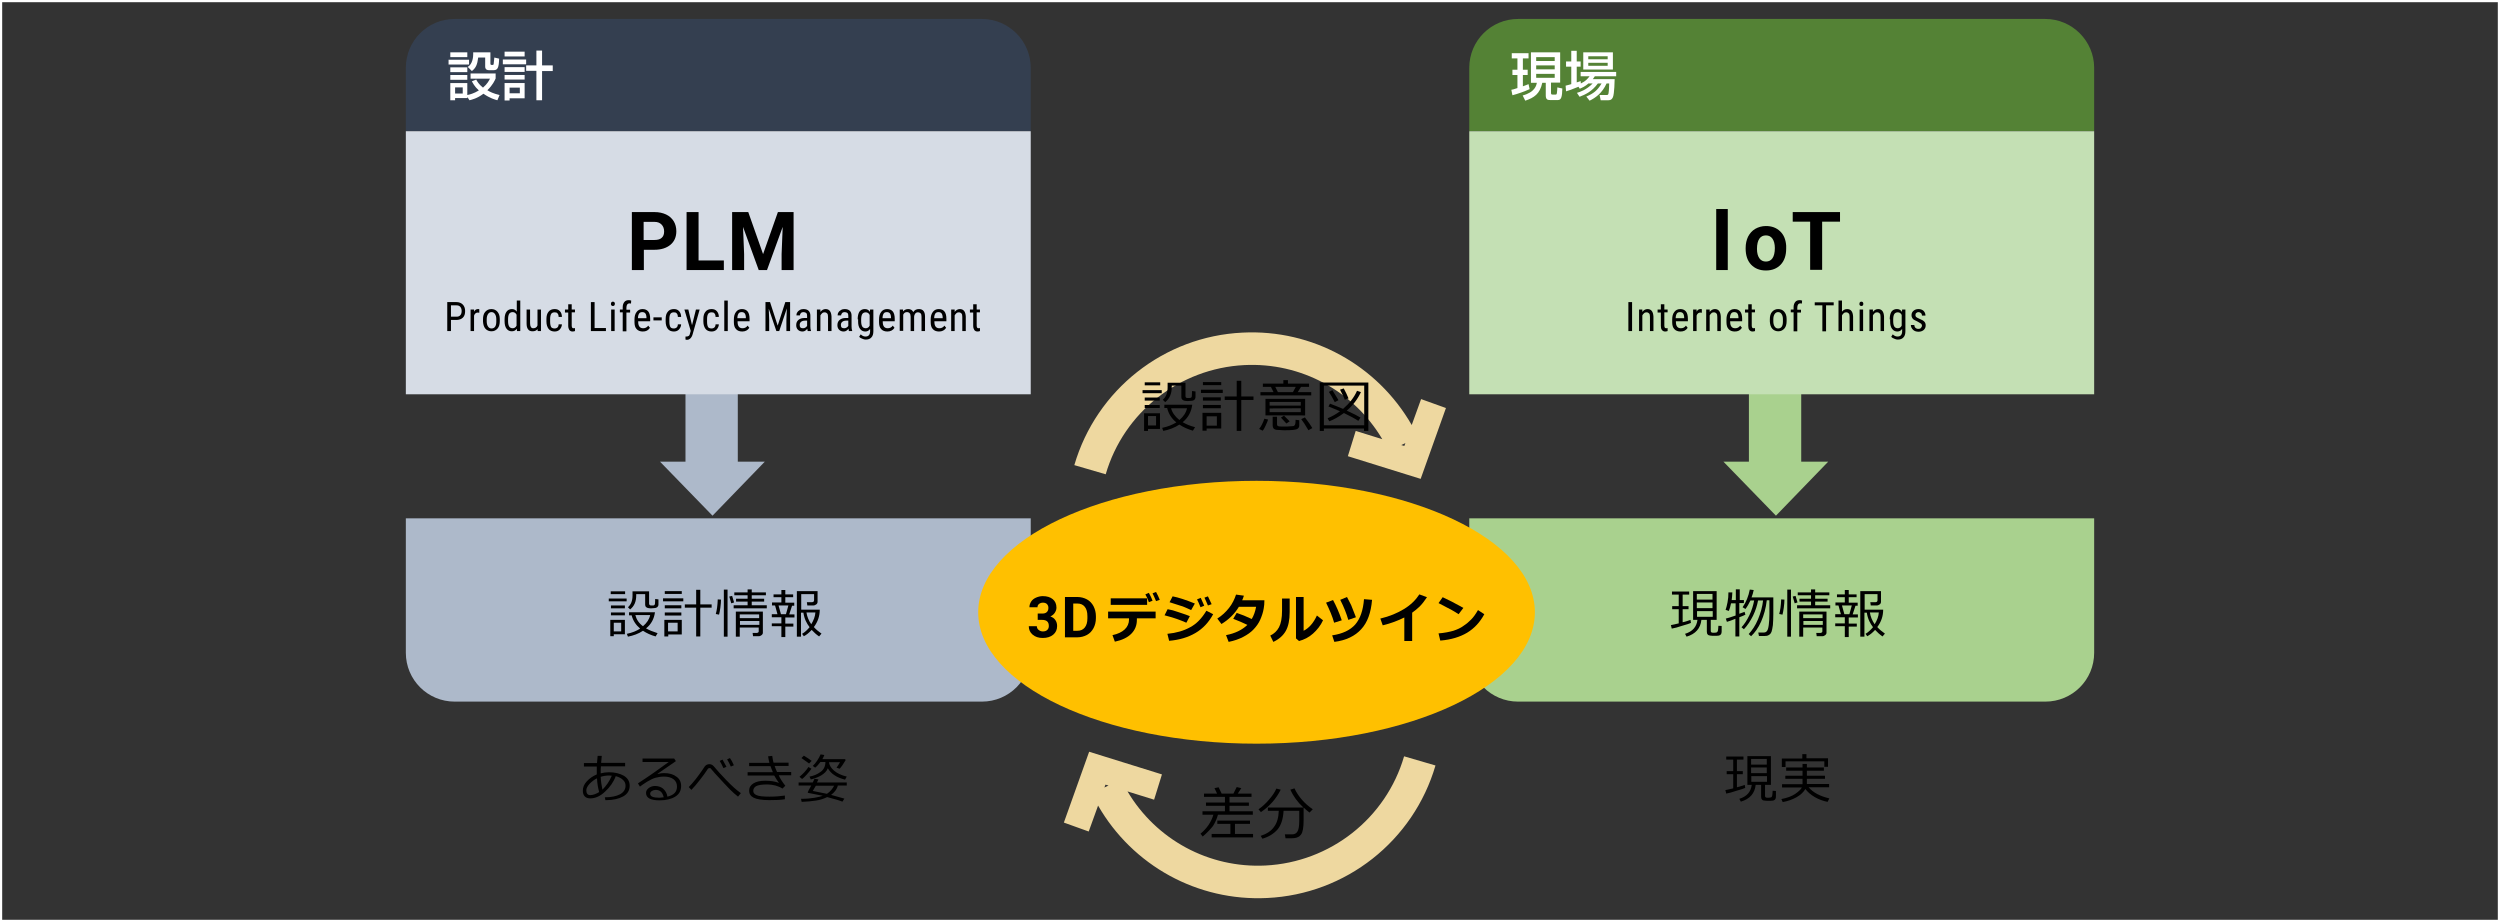 <?xml version="1.0" encoding="utf-8"?>
<!-- Generator: Adobe Illustrator 21.1.0, SVG Export Plug-In . SVG Version: 6.00 Build 0)  -->
<svg version="1.1" id="レイヤー_1" xmlns="http://www.w3.org/2000/svg" xmlns:xlink="http://www.w3.org/1999/xlink" x="0px"
	 y="0px" viewBox="0 0 1147 423" style="enable-background:new 0 0 1147 423;" xml:space="preserve">
<rect x="0" y="0" width="1147" height="423" fill="#333333" stroke="none"/>
<style type="text/css">
	.st0{fill:#ADB9CA;}
	.st1{fill:#D6DCE5;}
	.st2{fill:#343F50;}
	.st3{fill:#FFFFFF;}
	.st4{fill:#A9D18E;}
	.st5{fill:#C4E0B4;}
	.st6{fill:#548235;}
	.st7{fill:#FFC000;}
	.st8{fill:#EED8A0;}
	.st9{fill:none;stroke:#FFFFFF;stroke-miterlimit:10;}
</style>
<polygon class="st0" points="338.5,211.8 338.5,177.2 314.5,177.2 314.5,211.8 302.8,211.8 326.9,236.6 350.9,211.8 "/>
<g>
	<rect x="186.2" y="60.2" class="st1" width="286.7" height="120.7"/>
	<path class="st0" d="M186.2,299.5c0,12.4,10,22.4,22.4,22.4h241.9c12.4,0,22.4-10,22.4-22.4v-61.7H186.2V299.5z"/>
	<path class="st2" d="M450.5,8.7H208.6c-12.4,0-22.4,10-22.4,22.4v29h286.7v-29C472.9,18.8,462.8,8.7,450.5,8.7z"/>
</g>
<g>
	<path class="st3" d="M205.8,27.4h9.4v2.2h-9.4V27.4z M206.6,24h7.8v2.2h-7.8V24z M206.6,30.9h7.8v2.2h-7.8V30.9z M214.4,44.5V45
		h-5.6v1h-2.2v-7.9h7.8v5.5c1-0.2,3-0.7,5.3-2.1c-2.1-1.9-2.8-3.5-3.2-4.2l2-0.8c0.4,0.8,1.2,2.2,3.1,3.7c2-1.7,2.8-3.3,3.2-4.1
		h-8.9v-2.4h11.5V36c-0.4,0.9-1.3,3-3.8,5.4c1.1,0.7,2.7,1.5,5.6,2.2l-1,2.4c-1.1-0.3-3.4-0.9-6.4-3c-2.9,2.2-5.3,2.7-6.4,3
		L214.4,44.5z M206.6,34.4h7.8v2.2h-7.8V34.4z M208.8,40.1v2.8h3.5v-2.8H208.8z M214.6,30.7c2.3-1.3,2.5-4.8,2.5-5.7
		c0-0.4,0-0.7,0-1h7.9v5.2c0,0.3,0.1,0.6,0.6,0.6h0.4c0.3,0,0.5-0.2,0.5-0.5c0-0.2,0.2-1.7,0.3-2.9l2.2,0.5
		c-0.1,4.2-0.7,5.3-2.5,5.3h-2.2c-1.7,0-1.7-1.4-1.7-1.6v-4.2h-3.2c-0.4,3.3-1.1,4.8-2.9,6.2L214.6,30.7z"/>
	<path class="st3" d="M230.7,27.3h10.7v2.2h-10.7V27.3z M231.5,23.7h9.2v2.2h-9.2V23.7z M231.5,30.8h9.2V33h-9.2V30.8z M231.5,34.4
		h9.2v2.1h-9.2V34.4z M231.5,38.1h9.2v7h-6.9v1h-2.3V38.1z M233.8,40.2v2.6h4.7v-2.6H233.8z M248.7,30h4.9v2.6h-4.9V46h-2.6V32.5
		h-4.7V30h4.7v-6.8h2.6V30z"/>
</g>
<g>
	<path d="M295.4,114.5v9.4h-5.5V97.3h10.4c2,0,3.8,0.4,5.3,1.1s2.7,1.8,3.5,3.1c0.8,1.3,1.2,2.9,1.2,4.6c0,2.6-0.9,4.7-2.7,6.2
		c-1.8,1.5-4.3,2.3-7.4,2.3H295.4z M295.4,110.1h4.9c1.4,0,2.6-0.3,3.3-1c0.8-0.7,1.1-1.7,1.1-2.9c0-1.3-0.4-2.4-1.2-3.2
		c-0.8-0.8-1.8-1.2-3.2-1.2h-5V110.1z"/>
	<path d="M320.5,119.5h11.6v4.4H315V97.3h5.5V119.5z"/>
	<path d="M343.3,97.3l6.8,19.3l6.8-19.3h7.2v26.6h-5.5v-7.3l0.5-12.5l-7.2,19.8h-3.8l-7.2-19.8l0.5,12.5v7.3h-5.5V97.3H343.3z"/>
</g>
<g>
	<path d="M206.9,146.7v5.2h-1.7v-13.3h4.2c1.2,0,2.2,0.4,2.9,1.1c0.7,0.7,1.1,1.7,1.1,3c0,1.3-0.3,2.3-1,3c-0.7,0.7-1.6,1-2.8,1.1
		H206.9z M206.9,145.3h2.6c0.7,0,1.3-0.2,1.7-0.7c0.4-0.4,0.6-1.1,0.6-1.9c0-0.8-0.2-1.4-0.6-1.9c-0.4-0.5-1-0.7-1.7-0.7h-2.6V145.3
		z"/>
	<path d="M219.9,143.5c-0.2,0-0.5-0.1-0.7-0.1c-0.8,0-1.4,0.5-1.7,1.4v7.1h-1.6V142h1.6l0,1c0.4-0.8,1-1.2,1.8-1.2
		c0.3,0,0.5,0,0.6,0.1L219.9,143.5z"/>
	<path d="M221.6,146.5c0-1.4,0.3-2.6,1-3.4c0.7-0.8,1.6-1.3,2.8-1.3s2.1,0.4,2.8,1.2c0.7,0.8,1.1,1.9,1.1,3.3v1c0,1.4-0.3,2.6-1,3.4
		c-0.7,0.8-1.6,1.3-2.8,1.3c-1.1,0-2.1-0.4-2.8-1.2c-0.7-0.8-1-1.9-1.1-3.3V146.5z M223.3,147.4c0,1,0.2,1.8,0.6,2.4
		c0.4,0.6,0.9,0.9,1.6,0.9c1.4,0,2.2-1,2.2-3.1v-1.1c0-1-0.2-1.8-0.6-2.4c-0.4-0.6-0.9-0.9-1.6-0.9c-0.7,0-1.2,0.3-1.6,0.9
		c-0.4,0.6-0.6,1.4-0.6,2.4V147.4z"/>
	<path d="M231.5,146.5c0-1.5,0.3-2.7,0.9-3.5c0.6-0.8,1.4-1.2,2.5-1.2c0.9,0,1.7,0.4,2.2,1.2v-5.1h1.6v14h-1.5l-0.1-1.1
		c-0.5,0.8-1.3,1.2-2.3,1.2c-1,0-1.8-0.4-2.4-1.2s-0.9-1.9-0.9-3.4V146.5z M233.1,147.4c0,1.1,0.2,1.9,0.5,2.4
		c0.3,0.5,0.9,0.8,1.6,0.8c0.8,0,1.4-0.4,1.8-1.2v-5c-0.4-0.8-1-1.2-1.8-1.2c-0.7,0-1.3,0.3-1.6,0.8c-0.3,0.5-0.5,1.3-0.5,2.4V147.4
		z"/>
	<path d="M246.6,151c-0.5,0.7-1.3,1-2.3,1c-0.9,0-1.6-0.3-2-0.9c-0.5-0.6-0.7-1.5-0.7-2.7V142h1.6v6.3c0,1.5,0.5,2.3,1.4,2.3
		c1,0,1.7-0.4,2-1.3V142h1.6v9.9h-1.5L246.6,151z"/>
	<path d="M254.5,150.7c0.5,0,1-0.2,1.3-0.5c0.3-0.3,0.5-0.8,0.5-1.4h1.5c0,0.9-0.4,1.7-1,2.4c-0.6,0.6-1.4,0.9-2.3,0.9
		c-1.2,0-2.2-0.4-2.8-1.2c-0.6-0.8-1-1.9-1-3.4v-1.1c0-1.5,0.3-2.6,1-3.4c0.6-0.8,1.6-1.2,2.8-1.2c1,0,1.8,0.3,2.4,1
		c0.6,0.6,0.9,1.5,0.9,2.6h-1.5c0-0.7-0.2-1.3-0.5-1.6c-0.3-0.4-0.7-0.5-1.3-0.5c-0.7,0-1.3,0.2-1.6,0.7c-0.3,0.5-0.5,1.2-0.5,2.3
		v1.3c0,1.2,0.2,2,0.5,2.5C253.2,150.5,253.8,150.7,254.5,150.7z"/>
	<path d="M262.3,139.6v2.4h1.5v1.3h-1.5v6.1c0,0.4,0.1,0.7,0.2,0.9c0.1,0.2,0.3,0.3,0.7,0.3c0.2,0,0.4,0,0.6-0.1l0,1.4
		c-0.4,0.1-0.7,0.2-1.1,0.2c-0.6,0-1.1-0.2-1.5-0.7c-0.3-0.5-0.5-1.1-0.5-1.9v-6.1h-1.5V142h1.5v-2.4H262.3z"/>
	<path d="M272.8,150.5h5.2v1.4h-6.9v-13.3h1.7V150.5z"/>
	<path d="M282.1,139.4c0,0.3-0.1,0.5-0.2,0.7c-0.2,0.2-0.4,0.3-0.7,0.3c-0.3,0-0.5-0.1-0.7-0.3c-0.2-0.2-0.2-0.4-0.2-0.7
		s0.1-0.5,0.2-0.7c0.2-0.2,0.4-0.3,0.7-0.3c0.3,0,0.5,0.1,0.7,0.3C282.1,138.9,282.1,139.1,282.1,139.4z M282,151.9h-1.6V142h1.6
		V151.9z"/>
	<path d="M285.7,151.9v-8.6h-1.3V142h1.3v-1.1c0-1,0.3-1.8,0.8-2.4c0.5-0.6,1.2-0.8,2.1-0.8c0.3,0,0.6,0.1,1,0.2l-0.1,1.4
		c-0.2-0.1-0.5-0.1-0.7-0.1c-0.9,0-1.4,0.7-1.4,2v0.9h1.7v1.3h-1.7v8.6H285.7z"/>
	<path d="M294.9,152.1c-1.2,0-2.2-0.4-2.8-1.1c-0.7-0.7-1-1.8-1-3.2v-1.2c0-1.5,0.3-2.6,1-3.5c0.6-0.8,1.5-1.3,2.7-1.3
		c1.2,0,2,0.4,2.6,1.1c0.6,0.7,0.9,1.9,0.9,3.4v1.1h-5.5v0.2c0,1.1,0.2,1.8,0.6,2.3c0.4,0.5,1,0.7,1.7,0.7c0.5,0,0.9-0.1,1.3-0.3
		c0.4-0.2,0.7-0.5,1-0.9l0.8,1C297.4,151.6,296.4,152.1,294.9,152.1z M294.7,143.2c-0.7,0-1.2,0.2-1.5,0.7c-0.3,0.5-0.5,1.2-0.5,2.1
		h3.9v-0.2c0-0.9-0.2-1.6-0.5-2S295.3,143.2,294.7,143.2z"/>
	<path d="M303.6,147h-3.8v-1.4h3.8V147z"/>
	<path d="M309.2,150.7c0.5,0,1-0.2,1.3-0.5c0.3-0.3,0.5-0.8,0.5-1.4h1.5c0,0.9-0.4,1.7-1,2.4c-0.6,0.6-1.4,0.9-2.3,0.9
		c-1.2,0-2.2-0.4-2.8-1.2c-0.6-0.8-1-1.9-1-3.4v-1.1c0-1.5,0.3-2.6,1-3.4c0.6-0.8,1.6-1.2,2.8-1.2c1,0,1.8,0.3,2.4,1
		s0.9,1.5,0.9,2.6H311c0-0.7-0.2-1.3-0.5-1.6c-0.3-0.4-0.7-0.5-1.3-0.5c-0.7,0-1.3,0.2-1.6,0.7c-0.3,0.5-0.5,1.2-0.5,2.3v1.3
		c0,1.2,0.2,2,0.5,2.5C307.9,150.5,308.4,150.7,309.2,150.7z"/>
	<path d="M317.5,149.2l1.8-7.2h1.7l-3.2,11.3c-0.2,0.8-0.6,1.5-1,1.9c-0.4,0.4-0.9,0.7-1.5,0.7c-0.2,0-0.5,0-0.8-0.1v-1.4l0.4,0
		c0.5,0,0.8-0.1,1.1-0.3c0.3-0.2,0.5-0.6,0.6-1.2l0.3-1.1l-2.9-9.8h1.8L317.5,149.2z"/>
	<path d="M326.5,150.7c0.5,0,1-0.2,1.3-0.5c0.3-0.3,0.5-0.8,0.5-1.4h1.5c0,0.9-0.4,1.7-1,2.4c-0.6,0.6-1.4,0.9-2.3,0.9
		c-1.2,0-2.2-0.4-2.8-1.2c-0.6-0.8-1-1.9-1-3.4v-1.1c0-1.5,0.3-2.6,1-3.4c0.6-0.8,1.6-1.2,2.8-1.2c1,0,1.8,0.3,2.4,1
		s0.9,1.5,0.9,2.6h-1.5c0-0.7-0.2-1.3-0.5-1.6c-0.3-0.4-0.7-0.5-1.3-0.5c-0.7,0-1.3,0.2-1.6,0.7c-0.3,0.5-0.5,1.2-0.5,2.3v1.3
		c0,1.2,0.2,2,0.5,2.5C325.2,150.5,325.8,150.7,326.5,150.7z"/>
	<path d="M333.9,151.9h-1.6v-14h1.6V151.9z"/>
	<path d="M340.5,152.1c-1.2,0-2.2-0.4-2.8-1.1c-0.7-0.7-1-1.8-1-3.2v-1.2c0-1.5,0.3-2.6,1-3.5c0.6-0.8,1.5-1.3,2.7-1.3
		c1.2,0,2,0.4,2.6,1.1c0.6,0.7,0.9,1.9,0.9,3.4v1.1h-5.5v0.2c0,1.1,0.2,1.8,0.6,2.3c0.4,0.5,1,0.7,1.7,0.7c0.5,0,0.9-0.1,1.3-0.3
		c0.4-0.2,0.7-0.5,1-0.9l0.8,1C343,151.6,341.9,152.1,340.5,152.1z M340.3,143.2c-0.7,0-1.2,0.2-1.5,0.7c-0.3,0.5-0.5,1.2-0.5,2.1
		h3.9v-0.2c0-0.9-0.2-1.6-0.5-2S340.9,143.2,340.3,143.2z"/>
	<path d="M353.3,138.6l3.5,10.8l3.5-10.8h2.2v13.3h-1.7v-5.2l0.2-5.2l-3.5,10.4h-1.3l-3.5-10.3l0.2,5.1v5.2h-1.7v-13.3H353.3z"/>
	<path d="M370.6,151.9c-0.1-0.2-0.2-0.6-0.2-1.1c-0.6,0.8-1.3,1.3-2.2,1.3c-0.9,0-1.6-0.3-2.1-0.8s-0.8-1.2-0.8-2.1
		c0-1,0.3-1.8,1-2.4c0.7-0.6,1.6-0.9,2.8-0.9h1.2v-1c0-0.6-0.1-1-0.4-1.3c-0.3-0.2-0.7-0.4-1.2-0.4c-0.5,0-0.9,0.1-1.2,0.4
		c-0.3,0.3-0.5,0.7-0.5,1.1h-1.6c0-0.5,0.1-1,0.4-1.4c0.3-0.5,0.7-0.8,1.2-1.1c0.5-0.3,1.1-0.4,1.7-0.4c1,0,1.8,0.3,2.3,0.8
		c0.5,0.5,0.8,1.2,0.8,2.2v5c0,0.8,0.1,1.4,0.3,2v0.1H370.6z M368.4,150.6c0.4,0,0.8-0.1,1.1-0.3c0.4-0.2,0.6-0.5,0.8-0.8v-2.4h-0.9
		c-0.8,0-1.4,0.2-1.8,0.5c-0.4,0.3-0.7,0.8-0.7,1.4c0,0.6,0.1,1,0.3,1.2C367.5,150.5,367.9,150.6,368.4,150.6z"/>
	<path d="M376.4,142l0,1.1c0.6-0.8,1.4-1.3,2.4-1.3c1.7,0,2.6,1.2,2.7,3.5v6.6h-1.6v-6.5c0-0.8-0.1-1.3-0.4-1.6
		c-0.3-0.3-0.6-0.5-1.2-0.5c-0.4,0-0.8,0.1-1.1,0.4c-0.3,0.3-0.6,0.6-0.8,1v7.2h-1.6V142H376.4z"/>
	<path d="M389.5,151.9c-0.1-0.2-0.2-0.6-0.2-1.1c-0.6,0.8-1.3,1.3-2.2,1.3c-0.9,0-1.6-0.3-2.1-0.8s-0.8-1.2-0.8-2.1
		c0-1,0.3-1.8,1-2.4c0.7-0.6,1.6-0.9,2.8-0.9h1.2v-1c0-0.6-0.1-1-0.4-1.3c-0.3-0.2-0.7-0.4-1.2-0.4c-0.5,0-0.9,0.1-1.2,0.4
		c-0.3,0.3-0.5,0.7-0.5,1.1h-1.6c0-0.5,0.1-1,0.4-1.4c0.3-0.5,0.7-0.8,1.2-1.1c0.5-0.3,1.1-0.4,1.7-0.4c1,0,1.8,0.3,2.3,0.8
		c0.5,0.5,0.8,1.2,0.8,2.2v5c0,0.8,0.1,1.4,0.3,2v0.1H389.5z M387.3,150.6c0.4,0,0.8-0.1,1.1-0.3c0.4-0.2,0.6-0.5,0.8-0.8v-2.4h-0.9
		c-0.8,0-1.4,0.2-1.8,0.5c-0.4,0.3-0.7,0.8-0.7,1.4c0,0.6,0.1,1,0.3,1.2C386.4,150.5,386.8,150.6,387.3,150.6z"/>
	<path d="M393.5,146.5c0-1.5,0.3-2.7,0.8-3.5c0.6-0.8,1.4-1.2,2.5-1.2c1,0,1.8,0.4,2.3,1.3l0.1-1.1h1.5v10c0,1.2-0.3,2.2-0.9,2.8
		c-0.6,0.7-1.5,1-2.6,1c-0.5,0-1-0.1-1.6-0.4c-0.6-0.2-1.1-0.5-1.4-0.9l0.7-1.1c0.7,0.7,1.4,1,2.2,1c1.3,0,2-0.7,2.1-2.2v-1.3
		c-0.5,0.8-1.3,1.2-2.2,1.2c-1,0-1.8-0.4-2.4-1.2c-0.6-0.8-0.9-1.9-0.9-3.3V146.5z M395.1,147.4c0,1.1,0.2,1.9,0.5,2.4
		c0.3,0.5,0.9,0.8,1.6,0.8c0.8,0,1.4-0.4,1.8-1.2v-4.9c-0.4-0.8-1-1.2-1.8-1.2c-0.7,0-1.3,0.3-1.6,0.8c-0.3,0.5-0.5,1.3-0.5,2.4
		V147.4z"/>
	<path d="M407.1,152.1c-1.2,0-2.2-0.4-2.8-1.1c-0.7-0.7-1-1.8-1-3.2v-1.2c0-1.5,0.3-2.6,1-3.5c0.6-0.8,1.5-1.3,2.7-1.3
		c1.2,0,2,0.4,2.6,1.1c0.6,0.7,0.9,1.9,0.9,3.4v1.1h-5.5v0.2c0,1.1,0.2,1.8,0.6,2.3c0.4,0.5,1,0.7,1.7,0.7c0.5,0,0.9-0.1,1.3-0.3
		c0.4-0.2,0.7-0.5,1-0.9l0.8,1C409.6,151.6,408.5,152.1,407.1,152.1z M406.9,143.2c-0.7,0-1.2,0.2-1.5,0.7c-0.3,0.5-0.5,1.2-0.5,2.1
		h3.9v-0.2c0-0.9-0.2-1.6-0.5-2S407.5,143.2,406.9,143.2z"/>
	<path d="M414.3,142l0,0.9c0.6-0.7,1.4-1.1,2.4-1.1c1.1,0,1.9,0.5,2.3,1.4c0.6-1,1.5-1.4,2.6-1.4c1.8,0,2.8,1.1,2.8,3.4v6.7h-1.6
		v-6.5c0-0.7-0.1-1.3-0.4-1.6c-0.3-0.3-0.7-0.5-1.3-0.5c-0.5,0-0.9,0.2-1.2,0.6c-0.3,0.4-0.5,0.9-0.5,1.4v6.6h-1.6v-6.6
		c0-1.4-0.6-2.1-1.7-2.1c-0.8,0-1.4,0.4-1.7,1.2v7.4h-1.6V142H414.3z"/>
	<path d="M430.8,152.1c-1.2,0-2.2-0.4-2.8-1.1c-0.7-0.7-1-1.8-1-3.2v-1.2c0-1.5,0.3-2.6,1-3.5c0.6-0.8,1.5-1.3,2.7-1.3
		c1.2,0,2,0.4,2.6,1.1c0.6,0.7,0.9,1.9,0.9,3.4v1.1h-5.5v0.2c0,1.1,0.2,1.8,0.6,2.3c0.4,0.5,1,0.7,1.7,0.7c0.5,0,0.9-0.1,1.3-0.3
		c0.4-0.2,0.7-0.5,1-0.9l0.8,1C433.3,151.6,432.2,152.1,430.8,152.1z M430.6,143.2c-0.7,0-1.2,0.2-1.5,0.7c-0.3,0.5-0.5,1.2-0.5,2.1
		h3.9v-0.2c0-0.9-0.2-1.6-0.5-2S431.2,143.2,430.6,143.2z"/>
	<path d="M438,142l0,1.1c0.6-0.8,1.4-1.3,2.4-1.3c1.7,0,2.6,1.2,2.7,3.5v6.6h-1.6v-6.5c0-0.8-0.1-1.3-0.4-1.6
		c-0.3-0.3-0.6-0.5-1.2-0.5c-0.4,0-0.8,0.1-1.1,0.4c-0.3,0.3-0.6,0.6-0.8,1v7.2h-1.6V142H438z"/>
	<path d="M448.1,139.6v2.4h1.5v1.3h-1.5v6.1c0,0.4,0.1,0.7,0.2,0.9c0.1,0.2,0.3,0.3,0.7,0.3c0.2,0,0.4,0,0.6-0.1l0,1.4
		c-0.4,0.1-0.7,0.2-1.1,0.2c-0.6,0-1.1-0.2-1.5-0.7c-0.3-0.5-0.5-1.1-0.5-1.9v-6.1H445V142h1.5v-2.4H448.1z"/>
</g>
<g>
	<path d="M279.3,275.9v-1.3h8.2v1.3H279.3z M281.6,291v0.9H280v-7.5h6.7v6.6H281.6z M280.2,272.6v-1.3h6.6v1.3H280.2z M280.3,279.1
		v-1.3h6.4v1.3H280.3z M280.3,282.3V281h6.4v1.3H280.3z M285,285.7h-3.4v4h3.4V285.7z M296.4,288.3c1.4,0.8,3.1,1.5,5.3,2.2
		l-0.9,1.5c-2.2-0.6-4.1-1.5-5.8-2.6c-2.1,1.4-4.4,2.2-6.9,2.7l-0.5-1.3c2.4-0.5,4.4-1.3,6.1-2.4c-2-1.7-3.3-3.7-3.9-6.1h-1.2v-1.4
		h11.9C300.1,283.9,298.8,286.4,296.4,288.3z M295.9,272.6h-4v0.6c0,2.8-0.9,4.9-2.8,6.4l-1-1c1.4-1.2,2.1-3,2.1-5.3v-2h7.6v5.6
		c0,0.5,0.3,0.8,0.8,0.9h1c0.3,0,0.5-0.1,0.6-0.2c0.2-0.1,0.2-0.3,0.3-0.6c0-0.3,0.1-1,0.1-2.2l1.5,0.2l0,1.8c0,0.6,0,1-0.1,1.1
		c-0.1,0.2-0.2,0.4-0.3,0.5c-0.2,0.2-0.3,0.3-0.6,0.4c-0.2,0.1-0.6,0.2-1,0.2c-0.5,0-0.9,0.1-1.2,0.1c-0.5,0-0.9,0-1.4-0.1
		c-0.5-0.1-0.8-0.2-1.1-0.5c-0.3-0.3-0.4-0.7-0.4-1.1V272.6z M295,287.3c1.8-1.5,2.9-3.2,3.3-5.1h-6.8
		C292,284.2,293.1,285.9,295,287.3z"/>
	<path d="M304.2,275.9v-1.4h9.3v1.4H304.2z M306.6,291.1v0.9h-1.8v-7.6h8v6.7H306.6z M305,272.5v-1.3h7.8v1.3H305z M305,279.1v-1.4
		h7.6v1.4H305z M305,282.4V281h7.6v1.4H305z M310.9,285.7h-4.4v4h4.4V285.7z M319.4,292v-13.2h-5.2v-1.5h5.2v-6.7h1.9v6.7h5.2v1.5
		h-5.2V292H319.4z"/>
	<path d="M330.8,275.1c0,1-0.1,2.2-0.3,3.7c-0.2,1.4-0.4,2.5-0.6,3.2l-1.5-0.3c0.5-1.7,0.8-3.9,0.9-6.7L330.8,275.1z M333.8,292.1
		h-1.7v-21.6h1.7V292.1z M336.8,276.4l-1.3,0.4l-0.9-3.1l1.3-0.3L336.8,276.4z M351.7,279.1h-15.1v-1.4h6.4V276h-5.3v-1.3h5.3v-1.6
		h-6.1v-1.3h6.1v-1.4h1.9v1.4h6.5v1.3h-6.5v1.6h5.7v1.3h-5.7v1.7h6.9V279.1z M348.3,287.9h-8.9v4.2h-1.8v-11.5h12.4v9.7
		c0,0.4-0.2,0.8-0.6,1.1c-0.4,0.3-0.8,0.5-1.3,0.5h-2.6l-0.2-1.5h1.9c0.2,0,0.4-0.1,0.6-0.2c0.2-0.1,0.3-0.3,0.3-0.5V287.9z
		 M348.3,283.6v-1.7h-8.9v1.7H348.3z M339.5,286.7h8.9v-1.8h-8.9V286.7z"/>
	<path d="M358.5,292.1v-4.8h-4.4V286h4.4v-2.8h-4.4v-1.4h2.6l-1.1-4h-1.4v-1.4h4.3V274h-3.6v-1.3h3.6v-2h1.8v2h3.6v1.3h-3.6v2.5h4.1
		v1.4h-1l-1.3,4h2.4v1.4h-4.2v2.8h3.7v1.4h-3.7v4.8H358.5z M358.3,281.8h2.3l1.1-4h-4.5L358.3,281.8z M365.6,292v-20.8h9.5v4.9
		c0,0.5-0.2,0.9-0.6,1.2c-0.4,0.3-0.9,0.5-1.4,0.5h-2.7l-0.2-1.5h2.2c0.7,0,1.1-0.3,1.1-0.9v-2.8h-5.9v7.1h8.5c0,3-0.9,5.6-2.7,8
		c1,1.1,2.2,2.1,3.5,3l-1.1,1.3c-1.3-0.9-2.4-1.9-3.4-3c-1.2,1.3-2.4,2.3-3.6,2.9l-0.8-1.1c1.2-0.7,2.3-1.7,3.4-3l0-0.1
		c-0.6-0.8-1.2-1.7-1.7-2.8c-0.5-1.1-0.9-2.4-1.1-3.8h-1.1v11H365.6z M372.2,286.4c1.1-1.8,1.8-3.6,1.9-5.4H370
		C370.3,282.9,371,284.7,372.2,286.4z"/>
</g>
<g>
	<path d="M277.8,367.3l-0.3-1.5c3,0,5.3-0.5,7-1.4c1.6-0.9,2.5-2.2,2.5-3.9c0-1.1-0.4-2-1.2-2.7c-0.8-0.8-1.9-1.3-3.3-1.7
		c-1,2.7-2.7,5.1-4.9,7.1c-2.2,2.1-4.5,3.1-6.8,3.1c-1.1,0-1.9-0.3-2.5-0.9c-0.6-0.6-0.9-1.5-0.9-2.6c0-1.6,0.6-3,1.8-4.3
		c1.2-1.3,2.7-2.4,4.6-3.2c0-0.6,0-1.2,0-1.8c0-0.6,0-1.2,0-1.8h-5.9v-1.6h6c0.1-1.2,0.2-2.3,0.3-3.3l1.9,0
		c-0.1,0.8-0.2,1.9-0.3,3.2h11v1.6h-11.1c-0.1,0.9-0.1,1.7-0.1,2.5l0,0.7c1.2-0.3,2.5-0.5,3.8-0.5c2.7,0,5,0.6,6.8,1.6
		c1.8,1.1,2.7,2.6,2.7,4.6c0,2.1-1,3.8-3,4.9c-2,1.1-4.6,1.7-7.6,1.7H277.8z M273.9,357.1c-1.3,0.6-2.4,1.5-3.4,2.5
		c-1,1.1-1.5,2.1-1.5,3c0,1.4,0.6,2.2,1.8,2.2c1.2,0,2.6-0.5,4.1-1.4C274.4,361.6,274,359.5,273.9,357.1z M280.7,355.9
		c-0.4,0-0.8-0.1-1.2-0.1c-1.3,0-2.6,0.2-3.9,0.6c0.1,2.1,0.4,4.1,0.8,5.9C278.1,360.6,279.6,358.5,280.7,355.9z"/>
	<path d="M306.2,365.5c3-0.7,4.4-2.2,4.4-4.6c0-1.4-0.5-2.6-1.6-3.4c-1.1-0.8-2.5-1.2-4.4-1.2c-1.3,0-2.5,0.2-3.7,0.5
		c-1.2,0.3-2.6,1-4.1,1.9c-1.5,1-2.6,1.7-3.2,2.2l-0.9-1.5c4.8-3.1,9.5-6.4,14.1-9.8l-12,0v-1.6h14.5l0.8,1.2l-8.4,5.8l0.1,0.1
		c1-0.3,1.9-0.4,2.9-0.4c2.3,0,4.1,0.5,5.6,1.6c1.5,1,2.2,2.5,2.2,4.3c0,2.2-0.9,3.8-2.7,4.9c-1.8,1.1-4.2,1.7-7.2,1.7
		c-4.1,0-6.2-1.1-6.2-3.4c0-0.9,0.4-1.6,1.3-2.3c0.9-0.6,1.8-0.9,2.8-0.9c1.4,0,2.7,0.4,3.7,1.2C305.3,362.8,306,364,306.2,365.5z
		 M304.5,365.8c-0.5-2.3-1.7-3.4-3.7-3.4c-0.6,0-1.2,0.2-1.7,0.5s-0.8,0.7-0.8,1.3c0,1.2,1.4,1.8,4.2,1.8
		C303.1,365.9,303.7,365.9,304.5,365.8z"/>
	<path d="M339.9,363.9l-1.3,1.6c-1.3-1-2.6-2.2-3.8-3.4s-3.5-3.7-6.9-7.4l-1.8-2.1c-0.1-0.2-0.3-0.2-0.6-0.2c-0.3,0-0.5,0.1-0.7,0.3
		c-1,1.6-2.2,3.2-3.6,5c-1.4,1.8-2.7,3.4-4,4.7l-1.2-1.3c2.1-2.1,4.2-4.8,6.3-7.9c0.4-0.6,0.7-1.1,1-1.5c0.3-0.4,0.6-0.6,0.9-0.8
		c0.4-0.2,0.8-0.3,1.2-0.3c0.8,0,1.5,0.3,2.1,1c1.4,1.7,3.3,3.8,5.7,6.3C335.6,360.4,337.8,362.4,339.9,363.9z M333.3,351.8
		l-1.4,0.6c-0.6-1.3-1.1-2.4-1.7-3.3l1.3-0.6C332.1,349.6,332.7,350.7,333.3,351.8z M336.7,351.1l-1.4,0.6c-0.5-1.2-1.1-2.3-1.7-3.3
		l1.3-0.6C335.5,348.6,336.1,349.7,336.7,351.1z"/>
	<path d="M360.3,360.5l-1.3,1.3c-0.9-0.6-1.9-1-3.2-1.4c-1.3-0.3-2.5-0.5-3.7-0.5c-2.6,0-4.3,0.3-5.2,0.8c-0.9,0.5-1.3,1.3-1.3,2.2
		c0,0.8,0.5,1.5,1.5,1.9c1,0.5,3,0.7,6,0.7c2.6,0,5-0.2,7-0.5l0,1.7c-1.8,0.3-4.1,0.4-7.1,0.4c-3.4,0-5.8-0.4-7.2-1.1
		c-1.4-0.7-2.1-1.8-2.1-3.2c0-1.5,0.7-2.6,2-3.4c1.3-0.8,3.1-1.2,5.4-1.2c2.4,0,4.5,0.3,6.3,1c-0.8-1-1.5-2.2-2.2-3.4H343v-1.5h11.6
		c-0.4-1-0.8-1.9-1.1-2.8h-9.8V350h9.3c-0.3-1-0.4-2-0.6-3l1.9-0.2c0.2,1.4,0.4,2.5,0.6,3.1h6.9v1.5h-6.4c0.2,0.7,0.6,1.6,1.1,2.8
		h6.5v1.5h-5.7C357.9,357.2,358.9,358.7,360.3,360.5z"/>
	<path d="M381.3,364.7c1.6,0.4,3.7,1,6.1,1.7l-0.9,1.4c-0.9-0.4-3.2-1.1-7-2.1c-1.4,0.7-3.1,1.3-5.1,1.6c-2,0.3-4.2,0.5-6.6,0.6
		l-0.3-1.4c2.5,0,4.6-0.2,6.3-0.5c1.7-0.3,2.9-0.6,3.7-0.9c-0.4-0.1-2.6-0.5-6.6-1.3c-0.2,0-0.3-0.1-0.3-0.3c0-0.1,0.1-0.3,0.4-0.9
		l1.2-2.2h-5.8v-1.4h6.5c0.3-0.7,0.6-1.3,0.8-1.7l1.8,0.3c-0.2,0.4-0.4,0.8-0.7,1.4h13.7v1.4h-4.1
		C384,362.1,382.9,363.5,381.3,364.7z M368,357.4l-1.2-1c1.7-1.4,3.1-2.9,4.1-4.5l1.4,0.8c-0.5,0.7-1.2,1.6-2.1,2.6
		S368.6,357,368,357.4z M371.2,350.3c-0.2-0.2-1.4-1-3.5-2.5l1.1-1.1c1.5,0.9,2.7,1.7,3.6,2.4L371.2,350.3z M372,357.6l-0.6-1.3
		c1.8-0.3,3.5-1,5-2.1c1.5-1,2.3-2.6,2.3-4.6h-2.3c-0.8,1.1-1.6,2-2.4,2.6l-1.1-0.8c0.7-0.6,1.3-1.4,2-2.4c0.7-1,1.2-2,1.6-2.9
		l1.7,0.3c-0.2,0.6-0.5,1.2-0.9,1.9h10.4l0.3,0.4c-1.1,1.9-2,3.2-2.8,4l-1.4-0.5c0.5-0.6,1-1.5,1.6-2.5h-5c0,0.1,0,0.2,0,0.4
		c0.2,1.1,0.9,2.3,2.3,3.5s3.3,2.1,5.8,2.7l-0.8,1.4c-1.9-0.5-3.5-1.1-4.8-2c-1.3-0.8-2.3-1.9-3.1-3.2c-0.5,1.3-1.6,2.4-3.1,3.3
		C375.3,356.6,373.7,357.2,372,357.6z M379.4,364.2c1.4-0.9,2.5-2.2,3.3-3.7h-8.4c-0.6,1.1-1.1,1.9-1.4,2.4
		C374.2,363.2,376.4,363.6,379.4,364.2z"/>
</g>
<polygon class="st4" points="826.4,211.8 826.4,177.2 802.4,177.2 802.4,211.8 790.7,211.8 814.8,236.6 838.8,211.8 "/>
<g>
	<rect x="674.1" y="60.2" class="st5" width="286.7" height="120.7"/>
	<path class="st4" d="M674.1,299.5c0,12.4,10,22.4,22.4,22.4h241.9c12.4,0,22.4-10,22.4-22.4v-61.7H674.1V299.5z"/>
	<path class="st6" d="M938.4,8.7H696.5c-12.4,0-22.4,10-22.4,22.4v29h286.7v-29C960.8,18.8,950.7,8.7,938.4,8.7z"/>
</g>
<g>
	<path class="st3" d="M693.4,41.2c0.7-0.1,1.3-0.3,2.8-0.8v-6h-2.3v-2.4h2.3v-5.2h-2.6v-2.4h7.7v2.4h-2.6v5.2h2.2v2.4h-2.2v5.2
		c1.5-0.5,2-0.8,2.6-1l0.5,2.3c-2.2,1-5.5,2.2-7.9,2.8L693.4,41.2z M702.4,24h13.4v13.9h-4.2v4.6c0,0.7,0.1,0.9,0.8,0.9h1.3
		c0.4,0,0.5-0.2,0.6-0.6c0.1-0.7,0.2-2.1,0.2-2.7l2.3,0.5c-0.1,3.6-0.4,5.3-2,5.3h-3.6c-1,0-2-0.1-2-2.1v-5.8h-1.6
		c-1.1,5.1-3.7,6.8-7.8,8.2l-1.2-2.4c5.7-1.5,6.3-4.7,6.5-5.8h-2.7V24z M704.8,26.1V28h8.5v-1.8H704.8z M704.8,30v1.8h8.5V30H704.8z
		 M704.8,33.9v1.8h8.5v-1.8H704.8z"/>
	<path class="st3" d="M728.9,38.2c-1.8,1.6-3.2,2.1-4.1,2.5l-0.6-0.9c-3.1,1.3-4.6,1.8-5.7,2.1l-0.2-2.6c0.6-0.1,2.2-0.6,2.6-0.7v-8
		h-2.4v-2.4h2.4v-4.9h2.5v4.9h1.8v2.4h-1.8v7.2c1.1-0.3,1.2-0.4,1.8-0.6l0.1,1.1c2.3-1.1,3.2-2.3,4-3.3h-4.1V33h16.3V35h-9.8
		c-0.3,0.5-0.5,0.8-0.9,1.3h10c0,0.3-0.1,6.8-0.8,8.3c-0.6,1.4-1.6,1.4-2.3,1.4h-3.3l-0.5-2.4h3.2c0.7,0,0.8-0.3,0.9-0.9
		c0.2-1,0.3-3.8,0.3-4.4h-1.2c-2,4.4-5.1,6.6-7.8,7.9l-1.5-1.9c3.3-1.4,5.1-2.8,7-6h-1.7c-2.7,3.7-5.8,5.1-8.4,6.1l-1.2-1.8
		c1.4-0.4,4.4-1.4,7.2-4.3H728.9z M726.4,24H740v7.9h-13.6V24z M728.7,25.8v1.4h8.9v-1.4H728.7z M728.7,28.8v1.4h8.9v-1.4H728.7z"/>
</g>
<g>
	<path d="M792.7,123.9h-5.3v-28h5.3V123.9z"/>
	<path d="M800.9,113.8c0-2,0.4-3.7,1.1-5.2c0.8-1.5,1.8-2.7,3.3-3.6c1.4-0.8,3.1-1.3,4.9-1.3c2.7,0,4.8,0.8,6.5,2.4
		c1.7,1.6,2.6,3.8,2.8,6.6l0,1.4c0,3-0.8,5.5-2.5,7.3c-1.7,1.8-4,2.7-6.8,2.7c-2.8,0-5.1-0.9-6.8-2.7s-2.5-4.3-2.5-7.4V113.8z
		 M806.1,114.2c0,1.9,0.4,3.3,1.1,4.3c0.7,1,1.7,1.5,3,1.5c1.3,0,2.3-0.5,3-1.5c0.7-1,1.1-2.6,1.1-4.7c0-1.8-0.4-3.3-1.1-4.3
		c-0.7-1-1.7-1.5-3-1.5c-1.3,0-2.3,0.5-3,1.5C806.5,110.5,806.1,112.1,806.1,114.2z"/>
	<path d="M844.1,101.7H836v22.1h-5.5v-22.1h-8v-4.4h21.7V101.7z"/>
</g>
<g>
	<path d="M748.8,151.9h-1.7v-13.3h1.7V151.9z"/>
	<path d="M753.5,142l0,1.1c0.6-0.8,1.4-1.3,2.4-1.3c1.7,0,2.6,1.2,2.7,3.5v6.6H757v-6.5c0-0.8-0.1-1.3-0.4-1.6
		c-0.3-0.3-0.6-0.5-1.2-0.5c-0.4,0-0.8,0.1-1.1,0.4c-0.3,0.3-0.6,0.6-0.8,1v7.2H752V142H753.5z"/>
	<path d="M763.6,139.6v2.4h1.5v1.3h-1.5v6.1c0,0.4,0.1,0.7,0.2,0.9c0.1,0.2,0.3,0.3,0.7,0.3c0.2,0,0.4,0,0.6-0.1l0,1.4
		c-0.4,0.1-0.7,0.2-1.1,0.2c-0.6,0-1.1-0.2-1.5-0.7s-0.5-1.1-0.5-1.9v-6.1h-1.5V142h1.5v-2.4H763.6z"/>
	<path d="M771,152.1c-1.2,0-2.2-0.4-2.8-1.1c-0.7-0.7-1-1.8-1-3.2v-1.2c0-1.5,0.3-2.6,1-3.5c0.6-0.8,1.5-1.3,2.7-1.3
		c1.2,0,2,0.4,2.6,1.1c0.6,0.7,0.9,1.9,0.9,3.4v1.1h-5.5v0.2c0,1.1,0.2,1.8,0.6,2.3c0.4,0.5,1,0.7,1.7,0.7c0.5,0,0.9-0.1,1.3-0.3
		c0.4-0.2,0.7-0.5,1-0.9l0.8,1C773.5,151.6,772.5,152.1,771,152.1z M770.8,143.2c-0.7,0-1.2,0.2-1.5,0.7c-0.3,0.5-0.5,1.2-0.5,2.1
		h3.9v-0.2c0-0.9-0.2-1.6-0.5-2S771.4,143.2,770.8,143.2z"/>
	<path d="M780.8,143.5c-0.2,0-0.5-0.1-0.7-0.1c-0.8,0-1.4,0.5-1.7,1.4v7.1h-1.6V142h1.6l0,1c0.4-0.8,1-1.2,1.8-1.2
		c0.3,0,0.5,0,0.6,0.1L780.8,143.5z"/>
	<path d="M784.4,142l0,1.1c0.6-0.8,1.4-1.3,2.4-1.3c1.7,0,2.6,1.2,2.7,3.5v6.6h-1.6v-6.5c0-0.8-0.1-1.3-0.4-1.6
		c-0.3-0.3-0.6-0.5-1.2-0.5c-0.4,0-0.8,0.1-1.1,0.4c-0.3,0.3-0.6,0.6-0.8,1v7.2h-1.6V142H784.4z"/>
	<path d="M795.9,152.1c-1.2,0-2.2-0.4-2.8-1.1c-0.7-0.7-1-1.8-1-3.2v-1.2c0-1.5,0.3-2.6,1-3.5c0.6-0.8,1.5-1.3,2.7-1.3
		c1.2,0,2,0.4,2.6,1.1c0.6,0.7,0.9,1.9,0.9,3.4v1.1h-5.5v0.2c0,1.1,0.2,1.8,0.6,2.3c0.4,0.5,1,0.7,1.7,0.7c0.5,0,0.9-0.1,1.3-0.3
		c0.4-0.2,0.7-0.5,1-0.9l0.8,1C798.4,151.6,797.4,152.1,795.9,152.1z M795.7,143.2c-0.7,0-1.2,0.2-1.5,0.7c-0.3,0.5-0.5,1.2-0.5,2.1
		h3.9v-0.2c0-0.9-0.2-1.6-0.5-2S796.3,143.2,795.7,143.2z"/>
	<path d="M803.7,139.6v2.4h1.5v1.3h-1.5v6.1c0,0.4,0.1,0.7,0.2,0.9s0.3,0.3,0.7,0.3c0.2,0,0.4,0,0.6-0.1l0,1.4
		c-0.4,0.1-0.7,0.2-1.1,0.2c-0.6,0-1.1-0.2-1.5-0.7s-0.5-1.1-0.5-1.9v-6.1h-1.5V142h1.5v-2.4H803.7z"/>
	<path d="M812,146.5c0-1.4,0.3-2.6,1-3.4c0.7-0.8,1.6-1.3,2.8-1.3s2.1,0.4,2.8,1.2c0.7,0.8,1.1,1.9,1.1,3.3v1c0,1.4-0.3,2.6-1,3.4
		c-0.7,0.8-1.6,1.3-2.8,1.3c-1.1,0-2.1-0.4-2.8-1.2c-0.7-0.8-1-1.9-1.1-3.3V146.5z M813.6,147.4c0,1,0.2,1.8,0.6,2.4
		c0.4,0.6,0.9,0.9,1.6,0.9c1.4,0,2.2-1,2.2-3.1v-1.1c0-1-0.2-1.8-0.6-2.4c-0.4-0.6-0.9-0.9-1.6-0.9c-0.7,0-1.2,0.3-1.6,0.9
		c-0.4,0.6-0.6,1.4-0.6,2.4V147.4z"/>
	<path d="M822.9,151.9v-8.6h-1.3V142h1.3v-1.1c0-1,0.3-1.8,0.8-2.4c0.5-0.6,1.2-0.8,2.1-0.8c0.3,0,0.6,0.1,1,0.2l-0.1,1.4
		c-0.2-0.1-0.5-0.1-0.7-0.1c-0.9,0-1.4,0.7-1.4,2v0.9h1.7v1.3h-1.7v8.6H822.9z"/>
	<path d="M841.3,140.1h-3.5v11.9h-1.7v-11.9h-3.5v-1.4h8.7V140.1z"/>
	<path d="M845.1,143c0.6-0.8,1.4-1.2,2.4-1.2c1.7,0,2.6,1.2,2.7,3.5v6.6h-1.6v-6.5c0-0.8-0.1-1.3-0.4-1.6c-0.3-0.3-0.6-0.5-1.2-0.5
		c-0.4,0-0.8,0.1-1.1,0.4c-0.3,0.3-0.6,0.6-0.8,1v7.2h-1.6v-14h1.6V143z"/>
	<path d="M854.9,139.4c0,0.3-0.1,0.5-0.2,0.7c-0.2,0.2-0.4,0.3-0.7,0.3c-0.3,0-0.5-0.1-0.7-0.3c-0.2-0.2-0.2-0.4-0.2-0.7
		s0.1-0.5,0.2-0.7c0.2-0.2,0.4-0.3,0.7-0.3s0.5,0.1,0.7,0.3C854.8,138.9,854.9,139.1,854.9,139.4z M854.8,151.9h-1.6V142h1.6V151.9z
		"/>
	<path d="M859.3,142l0,1.1c0.6-0.8,1.4-1.3,2.4-1.3c1.7,0,2.6,1.2,2.7,3.5v6.6h-1.6v-6.5c0-0.8-0.1-1.3-0.4-1.6
		c-0.3-0.3-0.6-0.5-1.2-0.5c-0.4,0-0.8,0.1-1.1,0.4c-0.3,0.3-0.6,0.6-0.8,1v7.2h-1.6V142H859.3z"/>
	<path d="M867,146.5c0-1.5,0.3-2.7,0.8-3.5c0.6-0.8,1.4-1.2,2.5-1.2c1,0,1.8,0.4,2.3,1.3l0.1-1.1h1.5v10c0,1.2-0.3,2.2-0.9,2.8
		c-0.6,0.7-1.5,1-2.6,1c-0.5,0-1-0.1-1.6-0.4c-0.6-0.2-1.1-0.5-1.4-0.9l0.7-1.1c0.7,0.7,1.4,1,2.2,1c1.3,0,2-0.7,2.1-2.2v-1.3
		c-0.5,0.8-1.3,1.2-2.2,1.2c-1,0-1.8-0.4-2.4-1.2c-0.6-0.8-0.9-1.9-0.9-3.3V146.5z M868.6,147.4c0,1.1,0.2,1.9,0.5,2.4
		c0.3,0.5,0.9,0.8,1.6,0.8c0.8,0,1.4-0.4,1.8-1.2v-4.9c-0.4-0.8-1-1.2-1.8-1.2c-0.7,0-1.3,0.3-1.6,0.8c-0.3,0.5-0.5,1.3-0.5,2.4
		V147.4z"/>
	<path d="M881.8,149.4c0-0.3-0.1-0.6-0.4-0.9c-0.3-0.2-0.8-0.5-1.5-0.9c-0.9-0.4-1.5-0.7-1.8-0.9c-0.4-0.3-0.6-0.5-0.8-0.9
		c-0.2-0.3-0.3-0.7-0.3-1.2c0-0.8,0.3-1.5,0.9-2c0.6-0.5,1.3-0.8,2.3-0.8c1,0,1.7,0.3,2.3,0.8c0.6,0.6,0.9,1.3,0.9,2.2h-1.6
		c0-0.4-0.1-0.8-0.4-1.1c-0.3-0.3-0.7-0.5-1.1-0.5c-0.5,0-0.8,0.1-1.1,0.4c-0.3,0.2-0.4,0.6-0.4,1c0,0.3,0.1,0.6,0.3,0.8
		c0.2,0.2,0.7,0.5,1.4,0.8c1.2,0.5,2,0.9,2.4,1.4c0.4,0.4,0.6,1,0.6,1.7c0,0.9-0.3,1.5-0.9,2.1c-0.6,0.5-1.4,0.8-2.4,0.8
		c-1,0-1.9-0.3-2.5-0.9c-0.6-0.6-1-1.3-1-2.2h1.6c0,0.5,0.2,1,0.5,1.3c0.3,0.3,0.8,0.5,1.3,0.5c0.5,0,0.9-0.1,1.2-0.4
		C881.6,150.1,881.8,149.8,881.8,149.4z"/>
</g>
<g>
	<path d="M767,288.4l-0.4-1.6c0.9-0.2,2.1-0.4,3.6-0.8v-6.5h-3v-1.4h3v-5.3h-3.1v-1.4h7.9v1.4h-3v5.3h2.7v1.4H772v6
		c1.6-0.4,2.8-0.8,3.6-1.1l0.2,1.4c-0.6,0.3-1.9,0.7-4,1.3C769.8,287.8,768.2,288.2,767,288.4z M783.1,284.4h-2.5
		c-0.4,3.9-2.7,6.5-6.8,7.7l-0.7-1.3c3.5-1.1,5.3-3.2,5.7-6.4h-2v-13.2h10.8v13.2h-2.7v5.1c0,0.3,0.1,0.5,0.3,0.6
		c0.2,0.2,0.6,0.2,1.2,0.2c0.6,0,1.1-0.1,1.3-0.2s0.4-0.4,0.5-0.8c0.1-0.4,0.1-1.1,0.2-2.2l1.5,0.1l0,1.9c0,0.6,0,1.1-0.1,1.4
		c-0.1,0.3-0.2,0.5-0.4,0.7c-0.2,0.2-0.5,0.3-0.8,0.4c-0.3,0.1-1,0.1-2.1,0.1c-0.8,0-1.4,0-1.9-0.1s-0.9-0.2-1.1-0.5
		c-0.3-0.3-0.4-0.8-0.4-1.3V284.4z M778.5,275.1h7.2v-2.6h-7.2V275.1z M778.5,279h7.2v-2.6h-7.2V279z M785.8,280.4h-7.2v2.6h7.2
		V280.4z"/>
	<path d="M792.3,285.3l-0.5-1.5c0.8-0.2,2.3-0.6,4.5-1.4v-5.6h-2.1c-0.3,1.4-0.6,2.6-1,3.5l-1.5-0.5c0.3-0.8,0.6-2,0.9-3.5
		c0.3-1.5,0.4-3,0.4-4.5l1.8,0c0,1.2-0.2,2.4-0.3,3.5h1.9v-4.9h1.8v4.9h1.9v1.4H798v4.9c1-0.4,1.8-0.7,2.4-0.9l0.4,1.3
		c-0.5,0.3-1.4,0.7-2.8,1.2v8.8h-1.8v-8.1C794.6,284.6,793.3,285,792.3,285.3z M800.1,288.7l-1.1-0.9c1.3-1.4,2.5-3.2,3.6-5.5
		c1.1-2.3,1.8-4.6,2.2-6.8h-1.7c-0.7,1.5-1.5,2.9-2.3,3.9l-1.3-0.8c1.6-2.3,2.7-5,3.3-8.1l1.8,0.2c-0.2,1.2-0.6,2.3-1,3.4h10v7.7
		c0,1.9-0.1,3.6-0.2,5c-0.2,1.4-0.4,2.4-0.6,3c-0.2,0.6-0.5,1-0.9,1.3c-0.4,0.3-0.8,0.5-1.2,0.6c-0.4,0.1-1.3,0.1-2.8,0.1
		c-0.4,0-0.7,0-0.9,0l-0.3-1.6h2.5c0.6,0,1.1-0.2,1.4-0.6c0.4-0.4,0.7-1.3,0.9-2.8c0.2-1.5,0.3-3.2,0.3-5.1v-6.3h-1.2
		c-0.4,3.6-1.3,6.8-2.6,9.8c-1.3,2.9-2.9,5.1-4.6,6.7l-1.1-1c1.6-1.7,3.1-3.9,4.3-6.8c1.2-2.9,2-5.8,2.3-8.6h-2.3
		c-0.4,2.2-1.1,4.5-2.3,7C803.1,284.9,801.7,287,800.1,288.7z"/>
	<path d="M818.7,275.1c0,1-0.1,2.2-0.3,3.7c-0.2,1.4-0.4,2.5-0.6,3.2l-1.5-0.3c0.5-1.7,0.8-3.9,0.9-6.7L818.7,275.1z M821.7,292.1
		H820v-21.6h1.7V292.1z M824.7,276.4l-1.3,0.4l-0.9-3.1l1.3-0.3L824.7,276.4z M839.6,279.1h-15.1v-1.4h6.4V276h-5.3v-1.3h5.3v-1.6
		h-6.1v-1.3h6.1v-1.4h1.9v1.4h6.5v1.3h-6.5v1.6h5.7v1.3h-5.7v1.7h6.9V279.1z M836.2,287.9h-8.9v4.2h-1.8v-11.5H838v9.7
		c0,0.4-0.2,0.8-0.6,1.1c-0.4,0.3-0.8,0.5-1.3,0.5h-2.6l-0.2-1.5h1.9c0.2,0,0.4-0.1,0.6-0.2c0.2-0.1,0.3-0.3,0.3-0.5V287.9z
		 M836.2,283.6v-1.7h-8.9v1.7H836.2z M827.4,286.7h8.9v-1.8h-8.9V286.7z"/>
	<path d="M846.4,292.1v-4.8H842V286h4.4v-2.8H842v-1.4h2.6l-1.1-4h-1.4v-1.4h4.3V274h-3.6v-1.3h3.6v-2h1.8v2h3.6v1.3h-3.6v2.5h4.1
		v1.4h-1l-1.3,4h2.4v1.4h-4.2v2.8h3.7v1.4h-3.7v4.8H846.4z M846.2,281.8h2.3l1.1-4h-4.5L846.2,281.8z M853.5,292v-20.8h9.5v4.9
		c0,0.5-0.2,0.9-0.6,1.2c-0.4,0.3-0.9,0.5-1.4,0.5h-2.7l-0.2-1.5h2.2c0.7,0,1.1-0.3,1.1-0.9v-2.8h-5.9v7.1h8.5c0,3-0.9,5.6-2.7,8
		c1,1.1,2.2,2.1,3.5,3l-1.1,1.3c-1.3-0.9-2.4-1.9-3.4-3c-1.2,1.3-2.4,2.3-3.6,2.9l-0.8-1.1c1.2-0.7,2.3-1.7,3.4-3l0-0.1
		c-0.6-0.8-1.2-1.7-1.7-2.8c-0.5-1.1-0.9-2.4-1.1-3.8h-1.1v11H853.5z M860.1,286.4c1.1-1.8,1.8-3.6,1.9-5.4h-4.1
		C858.2,282.9,858.9,284.7,860.1,286.4z"/>
</g>
<g>
	<path d="M792,364.1l-0.4-1.6c0.9-0.2,2.1-0.4,3.6-0.8v-6.5h-3v-1.4h3v-5.3H792v-1.4h7.9v1.4h-3v5.3h2.7v1.4h-2.7v6
		c1.6-0.4,2.8-0.8,3.6-1.1l0.2,1.4c-0.6,0.3-1.9,0.7-4,1.3C794.7,363.5,793.1,363.9,792,364.1z M808,360.1h-2.5
		c-0.4,3.9-2.7,6.5-6.8,7.7l-0.7-1.3c3.5-1.1,5.3-3.2,5.7-6.4h-2v-13.2h10.8v13.2h-2.7v5.1c0,0.3,0.1,0.5,0.3,0.6
		c0.2,0.2,0.6,0.2,1.2,0.2c0.6,0,1.1-0.1,1.3-0.2c0.3-0.1,0.4-0.4,0.5-0.8s0.1-1.1,0.2-2.2l1.5,0.1l0,1.9c0,0.6,0,1.1-0.1,1.4
		c-0.1,0.3-0.2,0.5-0.4,0.7c-0.2,0.2-0.5,0.3-0.8,0.4c-0.3,0.1-1,0.1-2.1,0.1c-0.8,0-1.4,0-1.9-0.1c-0.5,0-0.9-0.2-1.1-0.5
		c-0.3-0.3-0.4-0.8-0.4-1.3V360.1z M803.4,350.8h7.2v-2.6h-7.2V350.8z M803.4,354.7h7.2v-2.6h-7.2V354.7z M810.7,356.1h-7.2v2.6h7.2
		V356.1z"/>
	<path d="M827,359.7v-2.4h-7.9v-1.4h7.9v-2.3h-7.5v-1.5h7.5v-1.6h2v1.6h7.8v1.5H829v2.3h8.3v1.4H829v2.4h10.2v1.5h-9.4
		c2,2.4,5.2,4.1,9.5,5.1l-0.8,1.6c-2-0.4-4-1.1-5.9-2.2c-1.9-1.1-3.3-2.4-4.3-3.7c-0.9,1.5-2.3,2.8-4.1,3.8s-4,1.8-6.3,2.2l-0.6-1.4
		c2.7-0.5,4.8-1.3,6.4-2.4c1.6-1.1,2.6-2.1,3-2.9h-9.1v-1.5H827z M837,351.9v-2.6h-17.8v2.6h-1.7V348h9.4V346h1.9v1.9h9.9v3.9H837z"
		/>
</g>
<ellipse class="st7" cx="576.5" cy="280.9" rx="127.7" ry="60.3"/>
<g>
	<path d="M476.2,281.5h2c0.9,0,1.6-0.2,2.1-0.7c0.5-0.5,0.7-1.1,0.7-1.9c0-0.7-0.2-1.3-0.7-1.8c-0.4-0.4-1.1-0.6-1.8-0.6
		c-0.7,0-1.3,0.2-1.8,0.6c-0.5,0.4-0.7,0.9-0.7,1.5h-3.7c0-1,0.3-1.8,0.8-2.6c0.5-0.8,1.3-1.4,2.2-1.8c0.9-0.4,2-0.7,3.1-0.7
		c2,0,3.5,0.5,4.6,1.4c1.1,0.9,1.7,2.2,1.7,3.9c0,0.9-0.3,1.6-0.8,2.4c-0.5,0.7-1.2,1.3-2,1.6c1,0.4,1.8,0.9,2.3,1.7
		c0.5,0.7,0.8,1.6,0.8,2.7c0,1.7-0.6,3-1.8,4c-1.2,1-2.8,1.5-4.8,1.5c-1.9,0-3.4-0.5-4.6-1.5c-1.2-1-1.8-2.3-1.8-3.9h3.7
		c0,0.7,0.3,1.3,0.8,1.7c0.5,0.4,1.2,0.7,1.9,0.7c0.9,0,1.6-0.2,2.1-0.7c0.5-0.5,0.7-1.1,0.7-1.8c0-1.9-1-2.8-3.1-2.8h-2V281.5z"/>
	<path d="M488.6,292.5v-18.6h5.7c1.6,0,3.1,0.4,4.4,1.1c1.3,0.7,2.3,1.8,3,3.1c0.7,1.4,1.1,2.9,1.1,4.6v0.9c0,1.7-0.4,3.3-1.1,4.6
		c-0.7,1.3-1.7,2.4-3,3.1c-1.3,0.7-2.8,1.1-4.4,1.1H488.6z M492.4,277v12.4h1.9c1.5,0,2.6-0.5,3.4-1.5c0.8-1,1.2-2.4,1.2-4.2v-1
		c0-1.9-0.4-3.3-1.2-4.3c-0.8-1-1.9-1.5-3.4-1.5H492.4z"/>
	<path d="M530.1,283.7h-8.5l0,0.7c0,2.6-0.9,4.7-2.6,6.4c-1.7,1.7-4.2,2.9-7.5,3.6l-1.1-3c2.4-0.5,4.3-1.4,5.6-2.6
		c1.3-1.2,2-2.8,2-4.6v-0.5h-9.6v-3.1h21.8V283.7z M526.3,277.5h-16.7v-3h16.7V277.5z M528.8,275.6l-1.7,0.7c-0.3-1-0.8-2.2-1.6-3.6
		l1.6-0.7C527.8,273.2,528.3,274.4,528.8,275.6z M532.1,275.2l-1.7,0.6c-0.6-1.4-1.1-2.6-1.6-3.6l1.6-0.6
		C531.1,272.8,531.6,274,532.1,275.2z"/>
	<path d="M545.9,282.7l-1.6,3c-1.8-0.8-3.2-1.3-4.3-1.7c-1.1-0.4-3-1-5.7-1.7l1.4-2.8c1.7,0.3,3.2,0.7,4.5,1.2
		S543.5,281.7,545.9,282.7z M556.6,281.8c-2,3.7-4.7,6.6-8.1,8.6c-3.4,2-7.4,3.2-12.1,3.6l-0.8-3.2c4.1-0.4,7.5-1.4,10.4-3
		c2.9-1.5,5.4-4.1,7.5-7.6L556.6,281.8z M548.2,276.9l-1.7,3c-0.9-0.4-1.8-0.8-2.7-1.2c-0.9-0.4-1.7-0.7-2.2-0.8l-5-1.6l1.4-2.7
		C540.6,274.1,544,275.2,548.2,276.9z M552.5,277.9l-1.7,0.7c-0.6-1.6-1.2-2.8-1.6-3.6l1.7-0.7C551.5,275.6,552,276.8,552.5,277.9z
		 M555.9,277.2l-1.7,0.6c-0.6-1.4-1.1-2.6-1.6-3.6l1.6-0.6C554.8,274.8,555.3,276,555.9,277.2z"/>
	<path d="M580.1,275.5c0,1.4-0.1,2.6-0.3,3.6c-0.3,1.9-0.9,3.6-1.6,5.2c-0.7,1.6-1.7,3-3,4.4s-2.9,2.5-4.8,3.5
		c-1.9,1-4.2,1.8-6.7,2.3l-1.2-3.1c4.2-0.8,7.4-2.4,9.8-4.7c-1.9-0.9-4.1-1.9-6.5-2.8l1.6-2.7c2.1,0.7,4.4,1.6,6.9,2.8
		c0.9-1.5,1.6-3.4,2-5.6h-7.9c-2,3.3-4.7,5.9-8,7.9l-1.9-2.5c2.1-1.3,3.9-3,5.4-4.9s2.5-4,3.2-6.1l3.6,0.5c-0.3,1-0.6,1.7-0.8,2.1
		H580.1z"/>
	<path d="M591.7,280.8c0,3.7-0.6,6.6-1.8,8.7c-1.2,2.1-3.1,3.8-5.7,5l-1.4-2.9c1.7-0.8,3.1-2.1,4-3.8c0.9-1.7,1.4-4.2,1.4-7.6v-5.6
		h3.5V280.8z M607,284.6c-1.1,2.4-2.7,4.4-4.6,6.1c-1.9,1.7-4.1,2.8-6.4,3.4l-1.4-1.2v-19h3.5v15.5c2.4-1.2,4.5-3.5,6.1-7L607,284.6
		z"/>
	<path d="M615.6,284.6l-3.5,1.1c-0.8-2.9-2.1-5.9-3.7-9.2l3.2-1.2C613,277.9,614.4,281,615.6,284.6z M629.5,275.2
		c-0.5,5.9-2.1,10.4-5,13.5c-2.8,3.1-6.9,5.1-12.3,5.8l-1-3c4.8-0.7,8.3-2.4,10.6-5c2.3-2.7,3.6-6.5,4-11.6L629.5,275.2z
		 M622.1,283.2l-3.5,1.2c-0.8-2.8-2-5.9-3.7-9.2l3.1-1.3c0.7,1.3,1.3,2.5,1.9,3.7C620.4,278.8,621.1,280.7,622.1,283.2z"/>
	<path d="M647.9,294.1h-3.6v-10.8c-3,1.5-6.2,2.7-9.9,3.6l-1.1-3.1c4.2-1,7.8-2.5,10.9-4.4c3.1-1.9,5.4-4.2,7-6.7l3.5,1.3
		c-1.2,1.8-2.3,3.2-3.4,4.3c-1,1-2.2,1.9-3.4,2.8V294.1z"/>
	<path d="M671.4,278.9l-2.2,2.9c-1.2-0.8-2.2-1.4-3.1-1.9c-0.9-0.5-3-1.6-6.1-3.2l1.9-2.7C664.3,275.1,667.5,276.7,671.4,278.9z
		 M681,281.8c-2,3.7-4.6,6.5-7.9,8.5c-3.2,1.9-7.3,3.2-12.3,3.6l-0.8-3.3c2.7-0.2,5-0.7,6.8-1.2c1.8-0.6,3.4-1.3,4.7-2.3
		c1.4-0.9,2.5-1.9,3.5-2.9c1-1,2-2.4,3.1-4.3L681,281.8z"/>
</g>
<path class="st8" d="M652,183.1l-4.3,11.9c-15.8-27.5-45.6-44-77.6-42.4c-36.1,1.7-67.1,26.2-77.2,60.8l14.4,4.2
	c8.3-28.5,33.9-48.6,63.6-50.1c26-1.3,50.2,11.9,63.3,34l-12.2-3.8l-3.6,11.6l33.4,10.4l11.6-32.5L652,183.1z M642.9,204.2l1.9-0.9
	l-0.5,1.3L642.9,204.2z"/>
<path class="st8" d="M499.5,381.5l4.3-11.9c15.8,27.5,45.6,44,77.6,42.4c36.1-1.7,67.1-26.2,77.2-60.8l-14.4-4.2
	c-8.3,28.5-33.9,48.6-63.6,50.1c-26,1.3-50.2-11.9-63.3-34l12.2,3.8l3.6-11.6l-33.4-10.4l-11.6,32.5L499.5,381.5z M508.6,360.4
	l-1.9,0.9l0.5-1.3L508.6,360.4z"/>
<g>
	<path d="M524.2,180.4v-1.4h8.8v1.4H524.2z M526.7,196.7v1h-1.8v-8.1h7.3v7.2H526.7z M525.2,176.8v-1.4h7.1v1.4H525.2z M525.2,183.8
		v-1.4h6.9v1.4H525.2z M525.2,187.2v-1.4h6.9v1.4H525.2z M530.4,190.9h-3.7v4.3h3.7V190.9z M542.6,193.7c1.5,0.9,3.4,1.7,5.7,2.3
		l-1,1.6c-2.4-0.7-4.4-1.6-6.2-2.8c-2.3,1.5-4.8,2.4-7.4,2.9l-0.5-1.4c2.5-0.5,4.7-1.4,6.5-2.5c-2.2-1.8-3.6-4-4.2-6.6h-1.3v-1.5
		h12.8C546.6,188.9,545.2,191.6,542.6,193.7z M542,176.9h-4.4v0.7c0,3-1,5.3-3,6.9l-1.1-1.1c1.5-1.3,2.2-3.2,2.2-5.7v-2.1h8.2v6.1
		c0,0.6,0.3,0.9,0.8,0.9h1.1c0.3,0,0.5-0.1,0.7-0.2c0.2-0.1,0.3-0.4,0.3-0.7c0-0.3,0.1-1.1,0.1-2.3l1.6,0.2l0,1.9c0,0.6,0,1-0.1,1.2
		c-0.1,0.2-0.2,0.4-0.3,0.6c-0.2,0.2-0.4,0.3-0.6,0.4c-0.2,0.1-0.6,0.2-1.1,0.2c-0.5,0-0.9,0.1-1.3,0.1c-0.5,0-1,0-1.5-0.1
		c-0.5-0.1-0.9-0.3-1.2-0.6c-0.3-0.3-0.4-0.7-0.4-1.2V176.9z M541.1,192.7c1.9-1.6,3.1-3.4,3.5-5.4h-7.3
		C537.8,189.3,539.1,191.1,541.1,192.7z"/>
	<path d="M551,180.3v-1.5h10v1.5H551z M553.6,196.7v0.9h-1.9v-8.2h8.6v7.2H553.6z M551.9,176.7v-1.4h8.4v1.4H551.9z M551.9,183.8
		v-1.5h8.2v1.5H551.9z M551.9,187.3v-1.5h8.2v1.5H551.9z M558.3,191h-4.7v4.3h4.7V191z M567.4,197.7v-14.2h-5.5v-1.6h5.5v-7.2h2.1
		v7.2h5.6v1.6h-5.6v14.2H567.4z"/>
	<path d="M579.3,197.6l-1.6-0.8c0.9-1.1,1.7-2.7,2.4-4.7l1.7,0.4c-0.2,0.7-0.6,1.6-1.1,2.7C580.2,196.3,579.8,197.1,579.3,197.6z
		 M588.8,176v-1.6h2.1v1.6h9.7v1.5h-3.7l-1.5,2.4h6.2v1.5h-23.3v-1.5h6l-1.2-2.4h-3.7V176H588.8z M580.6,190.5V183h18.2v7.6H580.6z
		 M582.5,186.1h14.3v-1.7h-14.3V186.1z M596.8,187.3l-14.3,0.1v1.7h14.3V187.3z M583.9,191.2h2v3.5c0,0.4,0.2,0.7,0.5,0.8
		c0.3,0.2,1.4,0.2,3.2,0.2c0.7,0,1.4,0,2.2-0.1c0.7,0,1.2-0.1,1.5-0.1c0.2,0,0.4-0.1,0.6-0.3c0.2-0.2,0.3-0.5,0.4-0.9
		c0.1-0.4,0.1-1,0.1-1.7l1.7,0.2v2.4c0,0.8-0.4,1.4-1.1,1.7c-0.7,0.3-2.5,0.5-5.3,0.5c-0.8,0-1.6,0-2.4-0.1c-0.8,0-1.3-0.1-1.7-0.1
		c-0.3,0-0.6-0.2-0.9-0.3c-0.3-0.2-0.5-0.4-0.6-0.7c-0.1-0.3-0.2-0.6-0.2-0.9V191.2z M585.1,177.5l1.2,2.4h6.9l1.3-2.4H585.1z
		 M590.2,194.3l-2.5-2.7l1.4-0.9l2.6,2.6L590.2,194.3z M600.3,197.4c-1.4-2.4-2.5-4.1-3.3-5.1l1.7-0.8c1.5,1.9,2.6,3.6,3.4,4.9
		L600.3,197.4z"/>
	<path d="M625.9,196.6h-18.5v1.1h-1.9v-22.2h22.3v22.2h-2V196.6z M607.4,195.1h18.5v-18.2h-18.5V195.1z M623.2,193.1
		c-1.5-1-3.7-2.2-6.6-3.6c-2.2,1.6-4.4,2.9-6.7,3.8l-0.8-1.4c2-0.8,3.9-1.9,5.7-3.2c-2-0.9-3.8-1.6-5.3-2.2l0.7-1.3
		c1.4,0.5,3.3,1.3,6,2.4c2.9-2.5,5.1-5.3,6.4-8.3l1.8,0.6c-1.5,3.2-3.6,6-6.5,8.5c3.1,1.4,5.2,2.5,6.3,3.2L623.2,193.1z
		 M612.4,184.5c-1.1-2.1-2-3.7-2.7-4.7l1.6-0.8c0.5,0.8,1.4,2.3,2.8,4.6L612.4,184.5z M617,183.4c-0.2-0.7-1-2.3-2.2-4.6l1.7-0.6
		c0.9,1.6,1.6,3.1,2.2,4.6L617,183.4z"/>
</g>
<g>
	<path d="M551.8,383.8l-1-1.3c2.9-2.4,4.9-5.3,5.9-8.7h-5v-1.6h10.3v-2.5h-8.7v-1.5h8.7v-2.6h-9.6v-1.5h6l-1.2-2.5l1.9-0.4l1.4,2.9
		h5.4l1.5-3l2.1,0.5l-1.6,2.5h6.3v1.5h-10.1v2.6h8.9v1.5h-8.9v2.5h10.7v1.6h-16c-0.5,1.9-1.3,3.6-2.3,5.2
		C555.3,380.5,553.8,382.1,551.8,383.8z M555.9,384.2v-1.6h8.6v-4.6h-6v-1.5h15v1.5h-6.9v4.6h8.3v1.6H555.9z"/>
	<path d="M578.5,372.6l-1.1-1.3c1.6-1.1,3.2-2.5,4.8-4.4c1.6-1.8,2.7-3.5,3.4-5.1l2,0.5C585.5,366.5,582.5,369.9,578.5,372.6z
		 M579.2,384.8l-0.8-1.3c2.7-0.9,4.8-2.2,6.1-4.1c1.4-1.8,2.1-4.3,2.2-7.4h-5v-1.5H598c-2.7-2.5-4.7-5.3-6-8.2l1.9-0.6
		c1.8,3.8,4.6,7,8.4,9.6l-1.5,1.5c-1-0.8-1.9-1.5-2.7-2.3v5.9c0,1.6-0.1,3-0.3,4.1c-0.2,1.1-0.5,1.9-0.9,2.4
		c-0.4,0.5-0.8,0.9-1.3,1.1c-0.5,0.3-1,0.4-1.6,0.5c-0.5,0.1-1.6,0.1-3.2,0.1h-1l-0.3-1.8h3.4c1,0,1.8-0.4,2.3-1.2
		c0.6-0.8,0.9-2.5,0.9-5.1V372h-7.2c-0.2,3.7-1.1,6.6-2.8,8.6C584.3,382.6,582,384,579.2,384.8z"/>
</g>
<rect x="0.5" y="0.5" class="st9" width="1146" height="422"/>
</svg>
